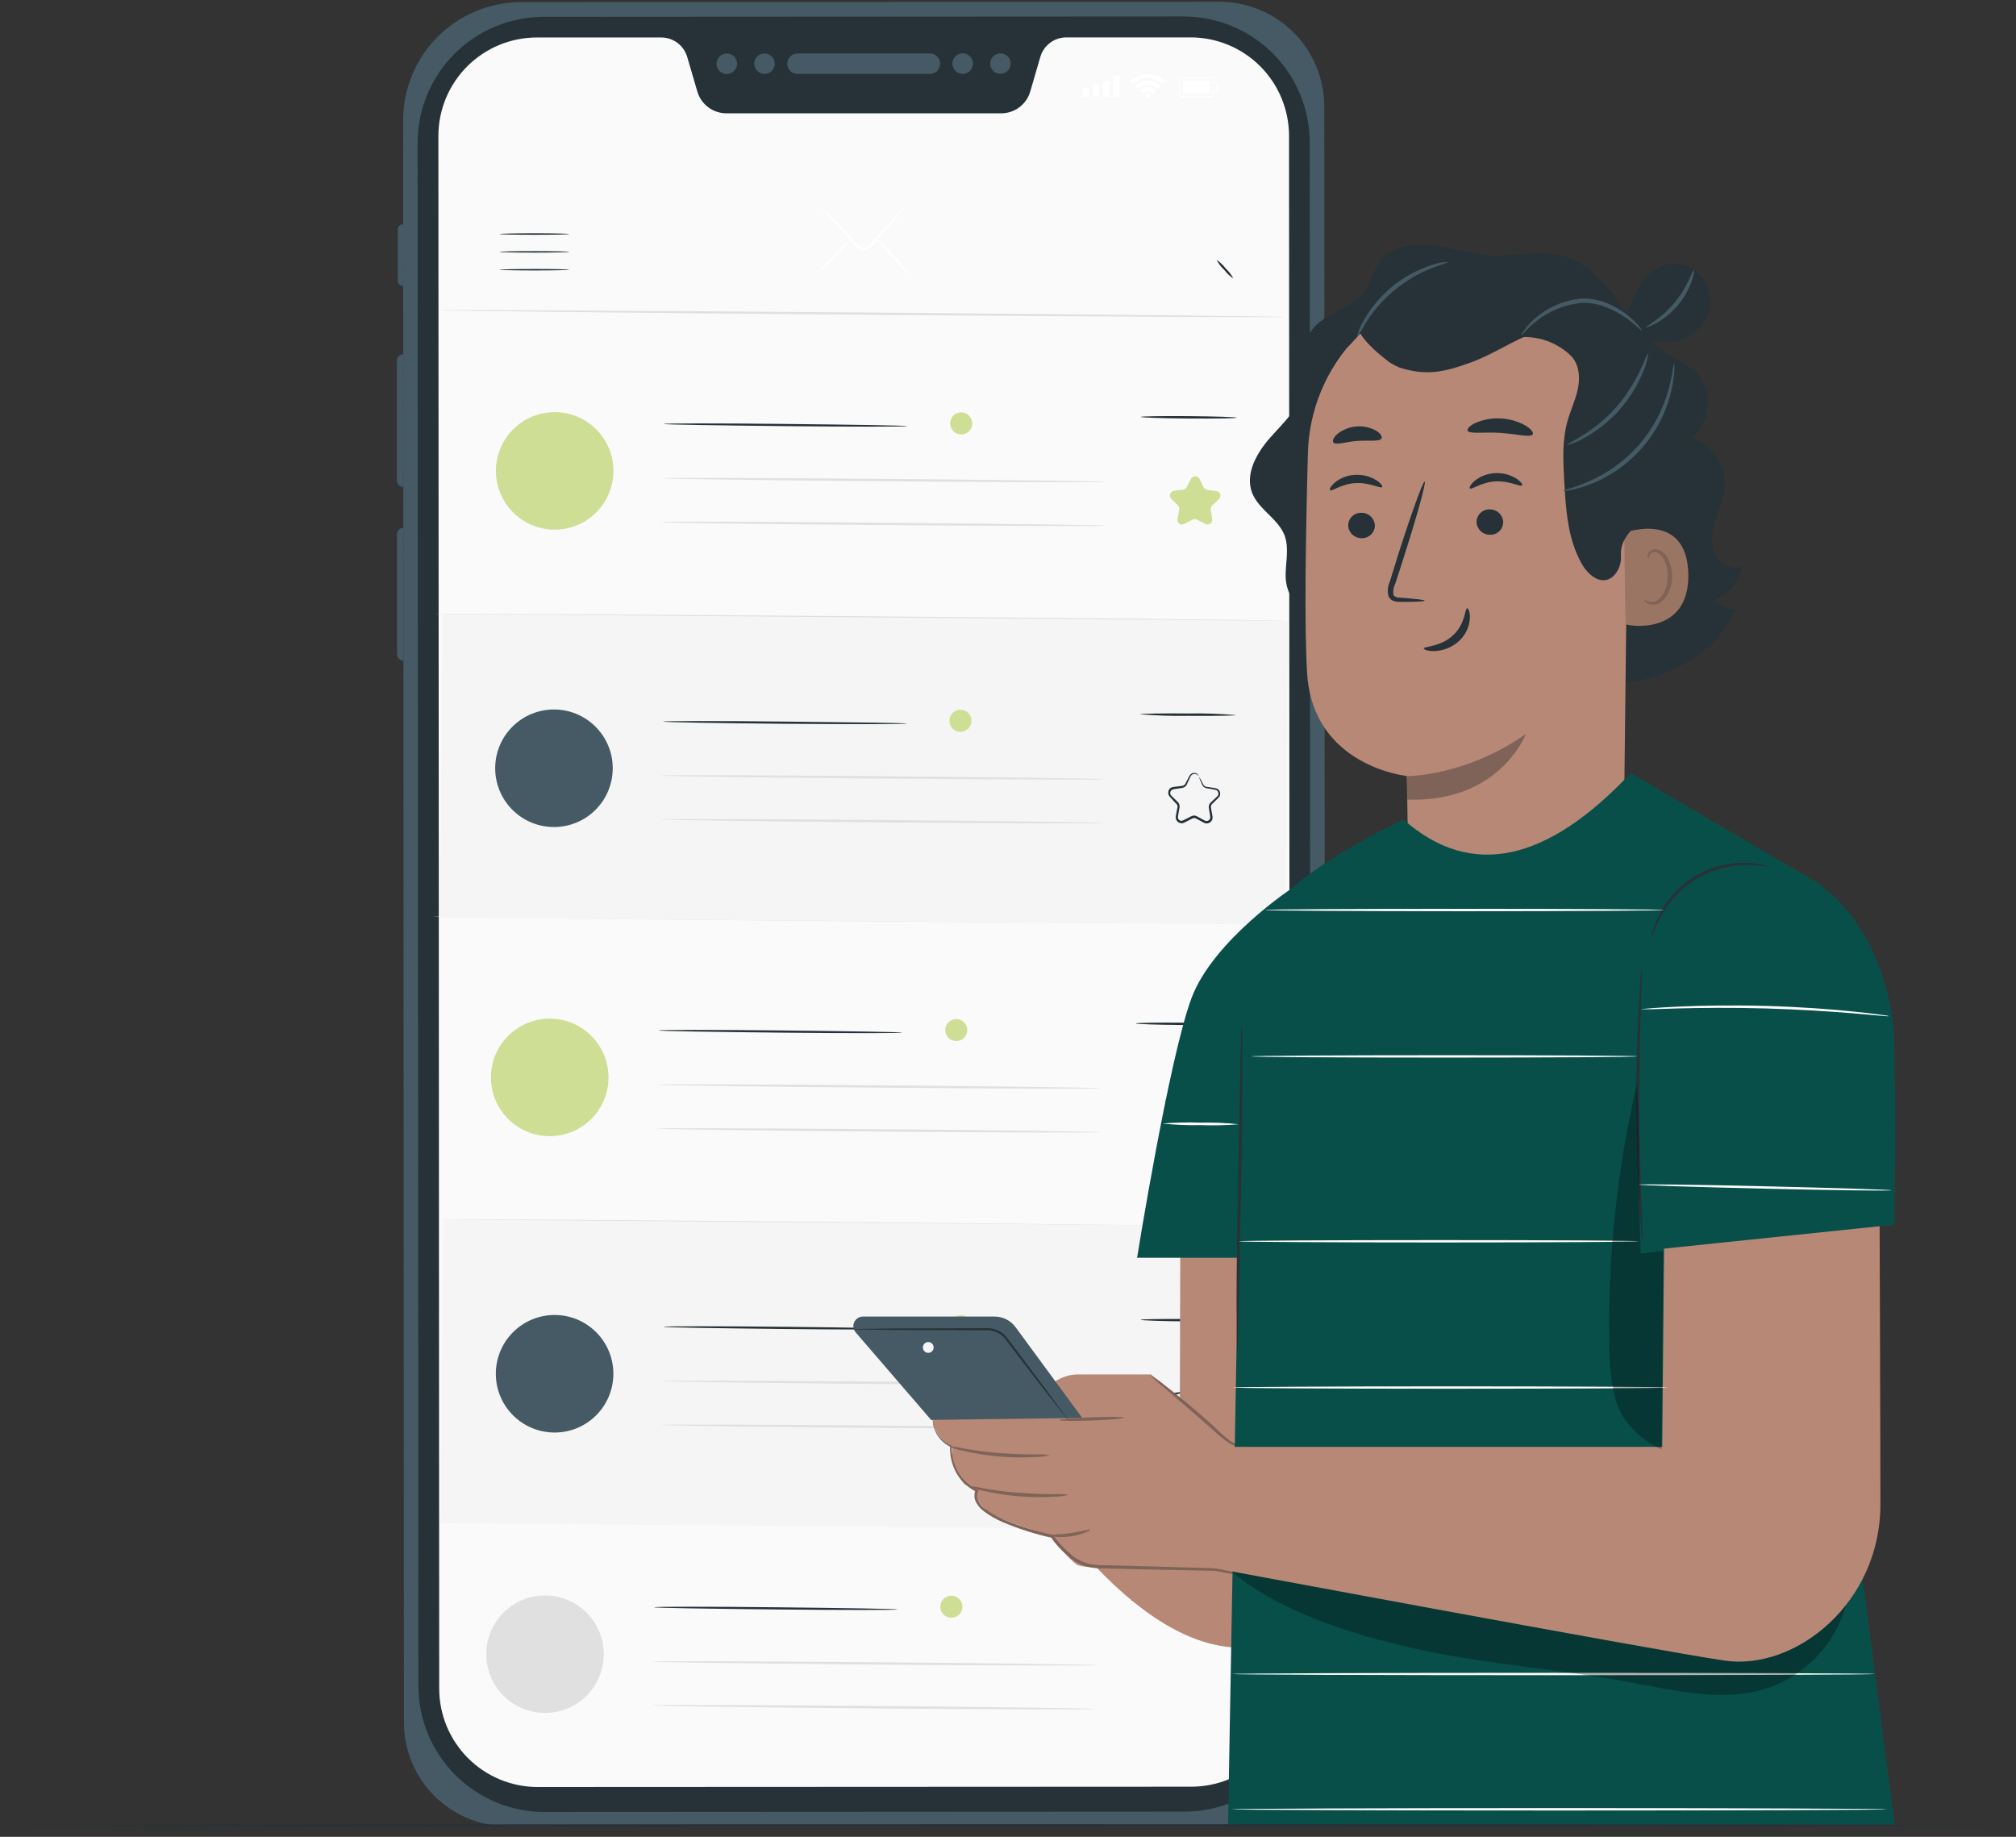 <svg width="180" height="164" viewBox="0 0 180 164" fill="none" xmlns="http://www.w3.org/2000/svg">
<rect x="0" y="0" width="180" height="164" fill="#333333" stroke="none"/>
<path d="M108.839 163.025L45.333 163.057C42.877 163.058 40.522 162.084 38.784 160.349C37.047 158.614 36.07 156.26 36.067 153.804L35.994 10.748C35.993 9.362 36.265 7.989 36.795 6.708C37.324 5.427 38.101 4.263 39.08 3.282C40.06 2.302 41.223 1.524 42.503 0.993C43.783 0.462 45.156 0.188 46.542 0.188L108.876 0.155C111.359 0.155 113.741 1.141 115.497 2.897C117.253 4.653 118.239 7.035 118.239 9.518L118.316 153.556C118.314 156.068 117.315 158.476 115.538 160.252C113.761 162.027 111.351 163.025 108.839 163.025Z" fill="#455A64"/>
<path d="M37.358 150.499L37.285 12.743C37.291 9.76 38.479 6.902 40.589 4.795C42.699 2.688 45.559 1.504 48.541 1.503L105.673 1.47C107.152 1.469 108.616 1.759 109.983 2.325C111.35 2.89 112.592 3.719 113.639 4.764C114.685 5.809 115.515 7.05 116.082 8.417C116.648 9.783 116.94 11.247 116.941 12.726L117.014 150.482C117.015 151.961 116.725 153.426 116.16 154.793C115.595 156.16 114.766 157.402 113.721 158.448C112.675 159.495 111.434 160.325 110.068 160.892C108.702 161.458 107.237 161.75 105.758 161.751L48.627 161.783C47.145 161.784 45.679 161.492 44.31 160.925C42.942 160.358 41.699 159.526 40.652 158.478C39.605 157.43 38.776 156.186 38.21 154.816C37.645 153.447 37.356 151.98 37.358 150.499Z" fill="#263238"/>
<path d="M71.204 6.603C70.961 6.603 70.728 6.507 70.556 6.335C70.385 6.163 70.288 5.93 70.288 5.688C70.288 5.445 70.385 5.212 70.556 5.04C70.728 4.868 70.961 4.772 71.204 4.772H82.965C83.09 4.763 83.216 4.781 83.334 4.823C83.452 4.865 83.56 4.931 83.652 5.017C83.743 5.102 83.816 5.206 83.866 5.321C83.916 5.436 83.942 5.56 83.942 5.685C83.942 5.811 83.916 5.935 83.866 6.05C83.816 6.165 83.743 6.269 83.652 6.354C83.56 6.44 83.452 6.506 83.334 6.548C83.216 6.59 83.09 6.608 82.965 6.599L71.204 6.603Z" fill="#455A64"/>
<path d="M64.897 6.608C64.715 6.608 64.538 6.555 64.387 6.455C64.235 6.355 64.117 6.212 64.047 6.045C63.977 5.878 63.959 5.693 63.994 5.515C64.029 5.337 64.115 5.174 64.243 5.045C64.371 4.917 64.534 4.829 64.712 4.794C64.89 4.758 65.075 4.776 65.242 4.845C65.41 4.914 65.553 5.032 65.654 5.182C65.755 5.333 65.808 5.51 65.808 5.692C65.808 5.934 65.713 6.166 65.542 6.338C65.371 6.509 65.139 6.606 64.897 6.608Z" fill="#455A64"/>
<path d="M68.264 6.604C68.082 6.604 67.905 6.551 67.754 6.451C67.603 6.351 67.485 6.208 67.415 6.041C67.345 5.874 67.326 5.689 67.361 5.511C67.396 5.334 67.483 5.17 67.611 5.041C67.739 4.913 67.902 4.825 68.079 4.79C68.257 4.754 68.442 4.772 68.609 4.841C68.777 4.91 68.92 5.028 69.021 5.178C69.122 5.329 69.176 5.506 69.176 5.688C69.176 5.93 69.08 6.162 68.909 6.334C68.738 6.506 68.506 6.603 68.264 6.604Z" fill="#455A64"/>
<path d="M89.323 6.591C89.142 6.591 88.965 6.537 88.814 6.437C88.663 6.336 88.546 6.192 88.477 6.025C88.407 5.857 88.389 5.673 88.425 5.495C88.461 5.317 88.548 5.154 88.677 5.026C88.805 4.898 88.969 4.811 89.147 4.776C89.325 4.742 89.509 4.76 89.677 4.83C89.844 4.9 89.987 5.018 90.087 5.169C90.187 5.32 90.24 5.498 90.239 5.679C90.239 5.799 90.215 5.918 90.169 6.029C90.123 6.14 90.056 6.241 89.971 6.326C89.885 6.41 89.784 6.477 89.673 6.523C89.562 6.569 89.443 6.592 89.323 6.591Z" fill="#455A64"/>
<path d="M85.957 6.595C85.776 6.595 85.599 6.542 85.448 6.441C85.297 6.34 85.18 6.197 85.111 6.03C85.041 5.863 85.023 5.678 85.059 5.501C85.094 5.323 85.181 5.16 85.309 5.032C85.437 4.904 85.601 4.816 85.778 4.781C85.956 4.746 86.14 4.764 86.308 4.833C86.475 4.902 86.618 5.02 86.719 5.171C86.819 5.321 86.873 5.498 86.873 5.679C86.874 5.8 86.85 5.919 86.804 6.031C86.758 6.142 86.691 6.243 86.606 6.328C86.521 6.413 86.419 6.481 86.308 6.527C86.197 6.573 86.077 6.596 85.957 6.595Z" fill="#455A64"/>
<path d="M106.282 3.339H95.21C94.687 3.338 94.179 3.507 93.761 3.82C93.343 4.132 93.037 4.572 92.889 5.073L91.985 8.175C91.822 8.736 91.481 9.229 91.013 9.579C90.545 9.929 89.976 10.118 89.392 10.117H64.861C64.277 10.117 63.708 9.929 63.24 9.579C62.772 9.23 62.429 8.739 62.264 8.179L61.356 5.077C61.208 4.576 60.903 4.137 60.484 3.825C60.066 3.513 59.557 3.345 59.035 3.347H47.954C45.622 3.342 43.383 4.265 41.73 5.91C40.078 7.556 39.146 9.791 39.141 12.124L39.214 150.788C39.218 151.942 39.449 153.085 39.894 154.15C40.34 155.216 40.99 156.183 41.809 156.997C42.629 157.811 43.6 158.455 44.668 158.894C45.737 159.332 46.881 159.556 48.036 159.552L106.352 159.524C108.684 159.528 110.923 158.606 112.576 156.96C114.228 155.314 115.16 153.079 115.165 150.747L115.092 12.087C115.08 9.76 114.146 7.532 112.495 5.893C110.844 4.253 108.61 3.334 106.282 3.339Z" fill="#FAFAFA"/>
<path d="M118.247 35.548C118.39 35.549 118.527 35.606 118.629 35.708C118.73 35.809 118.787 35.946 118.788 36.089V53.729C118.789 53.871 118.732 54.009 118.631 54.11C118.531 54.211 118.394 54.269 118.251 54.27L118.247 35.548Z" fill="#455A64"/>
<path d="M36.007 47.129C35.859 47.129 35.717 47.188 35.613 47.293C35.508 47.397 35.449 47.539 35.449 47.687V58.422C35.45 58.57 35.51 58.712 35.615 58.817C35.72 58.921 35.863 58.98 36.011 58.98L36.007 47.129Z" fill="#455A64"/>
<path d="M35.998 31.627C35.925 31.627 35.852 31.642 35.784 31.67C35.716 31.699 35.654 31.74 35.602 31.792C35.55 31.844 35.51 31.906 35.482 31.974C35.454 32.043 35.44 32.116 35.44 32.189V42.92C35.441 43.069 35.501 43.211 35.606 43.316C35.711 43.421 35.854 43.481 36.002 43.482L35.998 31.627Z" fill="#455A64"/>
<path d="M35.994 20.021C35.866 20.021 35.742 20.072 35.652 20.163C35.561 20.254 35.51 20.377 35.51 20.505V25.053C35.51 25.116 35.522 25.179 35.547 25.237C35.571 25.296 35.607 25.349 35.652 25.394C35.697 25.438 35.75 25.474 35.809 25.498C35.868 25.521 35.931 25.534 35.994 25.533V20.021Z" fill="#455A64"/>
<path d="M97.213 7.853H96.647V8.647H97.213V7.853Z" fill="white"/>
<path d="M98.133 7.499H97.567V8.643H98.133V7.499Z" fill="white"/>
<path d="M99.052 7.234H98.486V8.643H99.052V7.234Z" fill="white"/>
<path d="M99.972 6.722H99.406V8.643H99.972V6.722Z" fill="white"/>
<path d="M108.319 8.679H105.469C105.443 8.68 105.416 8.675 105.392 8.665C105.367 8.656 105.344 8.641 105.325 8.622C105.307 8.604 105.291 8.582 105.281 8.557C105.271 8.533 105.266 8.506 105.266 8.48V7.067C105.266 7.014 105.286 6.963 105.324 6.925C105.361 6.887 105.412 6.865 105.465 6.864H108.315C108.328 6.865 108.341 6.871 108.351 6.88C108.361 6.89 108.367 6.903 108.368 6.917V7.381H108.673C108.68 7.381 108.686 7.382 108.693 7.385C108.699 7.388 108.704 7.392 108.709 7.396C108.714 7.401 108.717 7.407 108.719 7.414C108.722 7.42 108.722 7.427 108.722 7.434V8.109C108.722 8.124 108.716 8.137 108.706 8.147C108.696 8.157 108.683 8.162 108.669 8.162H108.364V8.626C108.364 8.633 108.363 8.639 108.361 8.646C108.36 8.652 108.356 8.657 108.352 8.662C108.348 8.667 108.343 8.671 108.337 8.674C108.331 8.677 108.325 8.679 108.319 8.679ZM108.266 6.966H105.469C105.443 6.966 105.418 6.976 105.4 6.994C105.382 7.012 105.371 7.037 105.371 7.063V8.476C105.371 8.502 105.382 8.527 105.4 8.545C105.418 8.563 105.443 8.574 105.469 8.574H108.254V8.109C108.254 8.097 108.259 8.084 108.268 8.075C108.277 8.066 108.29 8.061 108.303 8.061H108.608V7.483H108.319C108.306 7.483 108.293 7.477 108.284 7.468C108.275 7.459 108.27 7.447 108.27 7.434L108.266 6.966Z" fill="white"/>
<path d="M105.607 8.346V7.202L108.03 7.198V7.715V7.829V8.346H105.607Z" fill="white"/>
<path d="M102.675 8.574C102.675 8.533 102.663 8.493 102.64 8.458C102.617 8.424 102.585 8.398 102.547 8.382C102.509 8.366 102.467 8.362 102.427 8.37C102.387 8.378 102.35 8.398 102.321 8.427C102.292 8.456 102.272 8.493 102.264 8.533C102.256 8.574 102.26 8.615 102.276 8.653C102.291 8.691 102.318 8.724 102.352 8.746C102.386 8.769 102.426 8.781 102.467 8.781C102.522 8.781 102.575 8.76 102.614 8.721C102.653 8.682 102.675 8.629 102.675 8.574Z" fill="white"/>
<path d="M101.76 8.077L102.024 8.338C102.143 8.221 102.302 8.155 102.468 8.155C102.634 8.155 102.794 8.221 102.912 8.338L103.176 8.073C102.988 7.886 102.734 7.781 102.468 7.78C102.336 7.78 102.206 7.806 102.084 7.857C101.963 7.908 101.852 7.983 101.76 8.077Z" fill="white"/>
<path d="M102.468 7.202C102.047 7.202 101.643 7.369 101.345 7.666L101.609 7.931C101.838 7.704 102.147 7.577 102.468 7.577C102.79 7.577 103.099 7.704 103.327 7.931L103.592 7.666C103.445 7.518 103.269 7.401 103.077 7.322C102.884 7.242 102.677 7.201 102.468 7.202Z" fill="white"/>
<path d="M100.913 7.23L101.178 7.495C101.346 7.324 101.547 7.188 101.769 7.096C101.99 7.004 102.228 6.957 102.468 6.958C102.952 6.958 103.416 7.15 103.759 7.491L104.023 7.226C103.819 7.022 103.577 6.86 103.31 6.749C103.043 6.639 102.757 6.582 102.468 6.582C102.179 6.582 101.893 6.639 101.626 6.749C101.36 6.86 101.117 7.022 100.913 7.226V7.23Z" fill="white"/>
<path d="M54.772 42.09C54.763 43.127 54.447 44.139 53.863 44.997C53.279 45.855 52.453 46.521 51.491 46.91C50.529 47.299 49.473 47.394 48.457 47.182C47.441 46.971 46.51 46.464 45.783 45.724C45.055 44.983 44.563 44.044 44.37 43.025C44.176 42.005 44.289 40.951 44.694 39.995C45.099 39.04 45.779 38.226 46.647 37.657C47.514 37.088 48.532 36.789 49.569 36.798C50.258 36.803 50.94 36.945 51.574 37.214C52.209 37.483 52.784 37.875 53.267 38.366C53.75 38.858 54.132 39.439 54.39 40.078C54.648 40.717 54.778 41.401 54.772 42.09Z" fill="#CEDE95"/>
<path d="M81.002 38.047C81.002 38.104 76.117 38.112 70.132 38.047C64.148 37.982 59.259 37.913 59.259 37.852C59.259 37.791 64.144 37.787 70.132 37.852C76.121 37.917 81.006 37.99 81.002 38.047Z" fill="#263238"/>
<path d="M98.747 43.026C98.747 43.083 89.873 43.059 78.926 42.969C67.979 42.88 59.105 42.757 59.105 42.7C59.105 42.643 67.979 42.668 78.93 42.757C89.881 42.847 98.747 42.965 98.747 43.026Z" fill="#E0E0E0"/>
<path d="M98.715 46.938C98.715 46.995 89.84 46.971 78.893 46.881C67.946 46.792 59.06 46.69 59.06 46.613C59.06 46.535 67.93 46.58 78.881 46.67C89.832 46.759 98.715 46.877 98.715 46.938Z" fill="#E0E0E0"/>
<path d="M110.415 37.294C110.415 37.355 108.494 37.384 106.128 37.367C103.763 37.351 101.846 37.282 101.846 37.225C101.846 37.168 103.763 37.135 106.132 37.156C108.502 37.176 110.415 37.237 110.415 37.294Z" fill="#263238"/>
<path d="M107.096 42.753L107.451 43.486C107.48 43.549 107.524 43.603 107.58 43.645C107.635 43.687 107.7 43.715 107.768 43.726L108.582 43.848C108.666 43.852 108.746 43.881 108.812 43.931C108.879 43.982 108.928 44.052 108.953 44.131C108.978 44.211 108.979 44.296 108.954 44.376C108.929 44.456 108.88 44.526 108.814 44.577L108.224 45.143C108.174 45.191 108.137 45.251 108.115 45.317C108.093 45.383 108.087 45.453 108.098 45.521L108.232 46.336C108.244 46.414 108.234 46.495 108.203 46.569C108.172 46.642 108.122 46.706 108.057 46.752C107.992 46.799 107.915 46.826 107.835 46.832C107.756 46.837 107.676 46.82 107.605 46.783L106.889 46.397C106.826 46.363 106.756 46.346 106.685 46.346C106.614 46.346 106.544 46.363 106.482 46.397L105.757 46.771C105.687 46.817 105.605 46.841 105.522 46.839C105.438 46.836 105.357 46.808 105.29 46.759C105.223 46.709 105.173 46.639 105.146 46.56C105.12 46.481 105.118 46.395 105.142 46.315L105.285 45.501C105.299 45.433 105.296 45.363 105.275 45.296C105.254 45.23 105.217 45.17 105.167 45.122L104.589 44.548C104.532 44.492 104.491 44.421 104.473 44.343C104.454 44.265 104.458 44.184 104.483 44.108C104.509 44.032 104.555 43.964 104.617 43.913C104.679 43.863 104.754 43.83 104.833 43.82L105.647 43.71C105.716 43.702 105.782 43.676 105.838 43.636C105.894 43.595 105.939 43.541 105.969 43.478L106.335 42.753C106.372 42.684 106.427 42.627 106.494 42.586C106.561 42.546 106.638 42.525 106.716 42.525C106.794 42.525 106.871 42.546 106.938 42.586C107.005 42.627 107.06 42.684 107.096 42.753Z" fill="#CEDE95"/>
<path d="M86.807 37.811C86.806 38.006 86.746 38.196 86.637 38.357C86.527 38.518 86.372 38.643 86.192 38.716C86.011 38.789 85.813 38.807 85.622 38.768C85.431 38.728 85.256 38.633 85.12 38.494C84.983 38.355 84.891 38.179 84.854 37.987C84.818 37.796 84.839 37.598 84.915 37.419C84.991 37.239 85.119 37.086 85.281 36.979C85.444 36.873 85.635 36.816 85.83 36.818C85.96 36.819 86.088 36.846 86.207 36.896C86.326 36.947 86.434 37.02 86.524 37.112C86.615 37.204 86.687 37.314 86.735 37.434C86.784 37.553 86.808 37.682 86.807 37.811Z" fill="#CEDE95"/>
<path d="M114.79 28.306C114.79 28.363 97.835 28.273 76.931 28.102C56.027 27.931 39.071 27.744 39.071 27.695C39.071 27.646 56.023 27.727 76.931 27.898C97.839 28.07 114.795 28.249 114.79 28.306Z" fill="#E0E0E0"/>
<path d="M114.571 55.426C114.571 55.487 97.611 55.394 76.711 55.223C55.811 55.052 38.852 54.864 38.852 54.816C38.852 54.767 55.807 54.848 76.711 55.019C97.615 55.19 114.571 55.369 114.571 55.426Z" fill="#E0E0E0"/>
<path d="M52.793 99.907C54.842 97.858 54.842 94.535 52.793 92.486C50.743 90.437 47.421 90.437 45.372 92.486C43.322 94.535 43.322 97.858 45.372 99.907C47.421 101.956 50.743 101.956 52.793 99.907Z" fill="#CEDE95"/>
<path d="M80.558 92.199C80.558 92.256 75.694 92.264 69.689 92.199C63.684 92.134 58.815 92.064 58.815 92.003C58.815 91.942 63.7 91.938 69.689 92.003C75.677 92.069 80.562 92.142 80.558 92.199Z" fill="#263238"/>
<path d="M98.305 97.169C98.305 97.226 89.43 97.202 78.483 97.112C67.537 97.023 58.662 96.901 58.662 96.844C58.662 96.787 67.537 96.811 78.487 96.901C89.438 96.99 98.305 97.116 98.305 97.169Z" fill="#E0E0E0"/>
<path d="M98.271 101.089C98.271 101.146 89.397 101.122 78.45 101.032C67.503 100.943 58.629 100.821 58.633 100.764C58.637 100.707 67.503 100.731 78.454 100.821C89.405 100.91 98.271 101.028 98.271 101.089Z" fill="#E0E0E0"/>
<path d="M109.971 91.446C109.971 91.507 108.053 91.536 105.684 91.519C103.315 91.503 101.401 91.434 101.401 91.377C101.401 91.32 103.319 91.287 105.688 91.308C108.057 91.328 109.971 91.389 109.971 91.446Z" fill="#263238"/>
<path d="M106.65 96.905L107.004 97.638C107.034 97.7 107.078 97.755 107.133 97.797C107.189 97.839 107.253 97.866 107.322 97.878L108.136 98C108.219 98.003 108.3 98.032 108.366 98.083C108.432 98.134 108.482 98.204 108.507 98.283C108.532 98.363 108.532 98.448 108.508 98.528C108.483 98.607 108.434 98.677 108.368 98.728L107.778 99.294C107.728 99.343 107.691 99.403 107.669 99.468C107.647 99.534 107.641 99.604 107.652 99.673L107.786 100.487C107.798 100.566 107.788 100.647 107.757 100.72C107.726 100.794 107.675 100.858 107.61 100.904C107.545 100.95 107.469 100.978 107.389 100.983C107.309 100.989 107.23 100.972 107.159 100.935L106.443 100.528C106.38 100.494 106.31 100.477 106.239 100.477C106.168 100.477 106.098 100.494 106.035 100.528L105.311 100.902C105.241 100.949 105.159 100.972 105.075 100.97C104.992 100.968 104.911 100.94 104.844 100.89C104.777 100.84 104.726 100.771 104.7 100.691C104.674 100.612 104.672 100.527 104.696 100.446L104.843 99.632C104.856 99.564 104.852 99.493 104.831 99.427C104.81 99.361 104.772 99.301 104.721 99.254L104.142 98.68C104.085 98.624 104.045 98.552 104.026 98.475C104.008 98.397 104.011 98.315 104.037 98.239C104.062 98.163 104.109 98.096 104.17 98.045C104.232 97.994 104.307 97.961 104.387 97.951L105.201 97.841C105.27 97.833 105.336 97.808 105.392 97.767C105.448 97.726 105.493 97.672 105.523 97.609L105.889 96.884C105.928 96.816 105.984 96.76 106.052 96.722C106.12 96.683 106.197 96.664 106.276 96.666C106.354 96.668 106.43 96.692 106.496 96.734C106.562 96.776 106.615 96.835 106.65 96.905Z" fill="#CEDE95"/>
<path d="M86.347 92.159C86.453 91.625 86.107 91.107 85.573 91.001C85.039 90.895 84.521 91.241 84.415 91.775C84.309 92.309 84.655 92.827 85.189 92.933C85.723 93.039 86.241 92.693 86.347 92.159Z" fill="#CEDE95"/>
<path d="M114.347 82.457C114.347 82.514 97.392 82.424 76.487 82.253C55.583 82.082 38.628 81.895 38.628 81.846C38.628 81.797 55.579 81.879 76.487 82.05C97.396 82.221 114.351 82.4 114.347 82.457Z" fill="#E0E0E0"/>
<path d="M114.128 109.578C114.128 109.639 97.437 109.529 76.842 109.334C56.247 109.138 39.557 108.927 39.557 108.878C39.557 108.829 56.247 108.927 76.846 109.122C97.445 109.317 114.128 109.521 114.128 109.578Z" fill="#E0E0E0"/>
<path d="M53.911 147.738C53.902 148.776 53.586 149.788 53.002 150.646C52.418 151.503 51.593 152.169 50.631 152.558C49.669 152.947 48.613 153.042 47.597 152.831C46.581 152.621 45.651 152.113 44.923 151.374C44.195 150.634 43.703 149.695 43.509 148.676C43.315 147.656 43.427 146.602 43.831 145.647C44.236 144.691 44.915 143.877 45.782 143.308C46.65 142.738 47.666 142.438 48.704 142.446C50.096 142.458 51.426 143.022 52.403 144.014C53.379 145.007 53.922 146.346 53.911 147.738Z" fill="#E0E0E0"/>
<path d="M80.139 143.7C80.139 143.757 75.254 143.765 69.266 143.7C63.278 143.635 58.397 143.566 58.397 143.505C58.397 143.444 63.282 143.439 69.27 143.505C75.258 143.57 80.139 143.643 80.139 143.7Z" fill="#263238"/>
<path d="M97.881 148.679C97.881 148.736 89.006 148.711 78.064 148.622C67.121 148.532 58.242 148.41 58.242 148.353C58.242 148.296 67.117 148.321 78.064 148.41C89.01 148.5 97.881 148.618 97.881 148.679Z" fill="#E0E0E0"/>
<path d="M97.848 152.587C97.848 152.648 88.973 152.624 78.03 152.534C67.088 152.444 58.209 152.322 58.209 152.265C58.209 152.208 67.084 152.229 78.03 152.318C88.977 152.408 97.852 152.534 97.848 152.587Z" fill="#E0E0E0"/>
<path d="M109.54 142.947C109.54 143.004 107.623 143.036 105.257 143.016C102.892 142.996 100.971 142.935 100.971 142.878C100.971 142.821 102.892 142.788 105.257 142.804C107.623 142.821 109.54 142.89 109.54 142.947Z" fill="#263238"/>
<path d="M85.927 143.464C85.926 143.659 85.866 143.849 85.757 144.01C85.647 144.171 85.492 144.296 85.312 144.369C85.131 144.442 84.933 144.46 84.742 144.42C84.551 144.381 84.376 144.286 84.24 144.147C84.103 144.008 84.011 143.831 83.974 143.64C83.938 143.449 83.959 143.251 84.035 143.071C84.111 142.892 84.239 142.739 84.402 142.632C84.564 142.525 84.755 142.469 84.95 142.471C85.08 142.472 85.208 142.498 85.327 142.549C85.446 142.599 85.554 142.673 85.644 142.765C85.735 142.857 85.807 142.966 85.856 143.086C85.904 143.206 85.928 143.335 85.927 143.464Z" fill="#CEDE95"/>
<path d="M114.992 55.432L39.499 54.813L39.277 81.933L114.769 82.552L114.992 55.432Z" fill="#F5F5F5"/>
<path d="M53.172 72.304C55.221 70.254 55.221 66.932 53.172 64.883C51.122 62.834 47.8 62.834 45.751 64.883C43.701 66.932 43.701 70.254 45.751 72.304C47.8 74.353 51.122 74.353 53.172 72.304Z" fill="#455A64"/>
<path d="M80.937 64.602C80.937 64.663 76.052 64.671 70.068 64.622C64.084 64.573 59.194 64.484 59.194 64.427C59.194 64.37 64.079 64.358 70.068 64.427C76.056 64.496 80.937 64.537 80.937 64.602Z" fill="#263238"/>
<path d="M98.682 69.573C98.682 69.634 89.807 69.605 78.86 69.516C67.914 69.426 59.039 69.308 59.039 69.247C59.039 69.186 67.914 69.214 78.86 69.304C89.807 69.393 98.682 69.516 98.682 69.573Z" fill="#E0E0E0"/>
<path d="M98.65 73.485C98.65 73.542 89.776 73.517 78.829 73.428C67.882 73.338 59.008 73.22 59.008 73.159C59.008 73.098 67.882 73.126 78.833 73.216C89.784 73.305 98.65 73.428 98.65 73.485Z" fill="#E0E0E0"/>
<path d="M110.353 63.845C110.353 63.902 108.432 63.934 106.067 63.914C104.638 63.938 103.208 63.891 101.784 63.772C101.784 63.715 103.702 63.682 106.071 63.702C107.5 63.678 108.929 63.725 110.353 63.845Z" fill="#263238"/>
<path d="M107.027 69.304C107.027 69.304 106.994 69.259 106.921 69.194C106.869 69.151 106.807 69.121 106.741 69.108C106.675 69.094 106.607 69.097 106.542 69.117C106.451 69.142 106.373 69.202 106.326 69.284C106.273 69.373 106.221 69.495 106.164 69.613L105.976 70.02C105.943 70.106 105.888 70.181 105.817 70.238C105.745 70.296 105.66 70.333 105.569 70.346L105.044 70.427L104.767 70.468C104.689 70.481 104.619 70.522 104.568 70.582C104.514 70.644 104.485 70.722 104.485 70.804C104.485 70.886 104.514 70.964 104.568 71.026L105.032 71.482L105.154 71.6C105.203 71.646 105.243 71.701 105.272 71.763C105.329 71.891 105.339 72.035 105.301 72.17C105.26 72.4 105.219 72.637 105.178 72.878C105.165 72.925 105.163 72.975 105.172 73.022C105.181 73.07 105.201 73.116 105.23 73.155C105.259 73.194 105.296 73.226 105.34 73.249C105.383 73.272 105.431 73.284 105.48 73.285C105.573 73.285 105.659 73.236 105.781 73.175L106.127 73C106.245 72.929 106.37 72.872 106.501 72.829C106.576 72.815 106.652 72.815 106.726 72.83C106.8 72.846 106.871 72.876 106.933 72.919L107.584 73.269C107.625 73.289 107.67 73.3 107.715 73.302C107.761 73.304 107.806 73.297 107.849 73.28C107.891 73.264 107.93 73.239 107.962 73.207C107.994 73.175 108.019 73.136 108.036 73.094C108.065 73 108.065 72.899 108.036 72.805C108.036 72.691 108.004 72.581 107.983 72.471L107.934 72.141C107.91 72.012 107.934 71.879 108.004 71.767C108.073 71.678 108.15 71.596 108.236 71.522L108.46 71.315L108.671 71.115C108.729 71.064 108.769 70.996 108.785 70.92C108.798 70.848 108.789 70.774 108.758 70.708C108.728 70.641 108.677 70.586 108.614 70.55C108.469 70.502 108.319 70.47 108.166 70.452L107.759 70.379C107.69 70.373 107.623 70.352 107.562 70.318C107.501 70.285 107.447 70.239 107.405 70.183C107.351 70.089 107.303 69.991 107.263 69.89C107.173 69.716 107.101 69.533 107.047 69.345C107.159 69.505 107.257 69.676 107.34 69.853C107.383 69.946 107.432 70.036 107.487 70.122C107.523 70.164 107.568 70.198 107.619 70.222C107.669 70.246 107.724 70.259 107.78 70.26L108.187 70.317C108.356 70.33 108.523 70.364 108.683 70.419C108.754 70.458 108.814 70.512 108.859 70.578C108.904 70.644 108.932 70.72 108.943 70.8C108.953 70.879 108.945 70.96 108.918 71.035C108.891 71.11 108.847 71.178 108.789 71.234L108.578 71.437L108.362 71.653C108.288 71.715 108.221 71.784 108.162 71.86C108.12 71.934 108.106 72.021 108.122 72.105C108.142 72.215 108.158 72.325 108.179 72.434C108.199 72.544 108.215 72.654 108.236 72.768C108.277 72.901 108.277 73.043 108.236 73.175C108.21 73.245 108.17 73.308 108.117 73.362C108.065 73.415 108.003 73.456 107.934 73.483C107.865 73.511 107.791 73.523 107.716 73.52C107.642 73.516 107.569 73.498 107.503 73.464L106.847 73.114C106.806 73.083 106.759 73.06 106.708 73.049C106.658 73.037 106.605 73.035 106.554 73.045C106.444 73.087 106.336 73.138 106.233 73.196L105.891 73.371L105.716 73.46C105.643 73.493 105.563 73.509 105.484 73.505C105.407 73.501 105.332 73.481 105.263 73.445C105.195 73.41 105.135 73.36 105.087 73.3C105.04 73.239 105.006 73.169 104.988 73.094C104.97 73.019 104.968 72.942 104.983 72.866C105.028 72.626 105.073 72.39 105.113 72.162C105.147 72.071 105.147 71.971 105.113 71.881C105.062 71.793 104.994 71.716 104.914 71.653L104.429 71.115C104.348 71.02 104.303 70.899 104.303 70.773C104.303 70.648 104.348 70.527 104.429 70.431C104.509 70.344 104.617 70.286 104.735 70.269L105.016 70.232L105.545 70.167C105.614 70.159 105.68 70.133 105.735 70.09C105.79 70.048 105.833 69.992 105.858 69.927L106.058 69.544C106.123 69.426 106.176 69.32 106.241 69.21C106.307 69.113 106.407 69.045 106.522 69.019C106.598 69 106.678 69.003 106.753 69.026C106.828 69.049 106.896 69.091 106.949 69.149C107.018 69.243 107.031 69.3 107.027 69.304Z" fill="#263238"/>
<path d="M86.742 64.362C86.74 64.557 86.681 64.747 86.571 64.908C86.462 65.069 86.307 65.194 86.126 65.267C85.945 65.34 85.747 65.358 85.556 65.318C85.366 65.279 85.191 65.183 85.054 65.044C84.918 64.906 84.825 64.729 84.789 64.538C84.752 64.346 84.774 64.148 84.85 63.969C84.926 63.79 85.053 63.637 85.216 63.53C85.379 63.423 85.57 63.367 85.765 63.368C86.026 63.372 86.275 63.478 86.458 63.664C86.641 63.85 86.743 64.101 86.742 64.362Z" fill="#CEDE95"/>
<path d="M115.048 109.497L39.556 108.877L39.333 135.997L114.826 136.616L115.048 109.497Z" fill="#F5F5F5"/>
<path d="M53.228 126.366C55.277 124.317 55.277 120.995 53.228 118.945C51.179 116.896 47.856 116.896 45.807 118.945C43.758 120.995 43.758 124.317 45.807 126.366C47.856 128.415 51.179 128.415 53.228 126.366Z" fill="#455A64"/>
<path d="M80.994 118.659C80.994 118.716 76.109 118.725 70.124 118.659C64.14 118.594 59.251 118.525 59.251 118.464C59.251 118.403 64.136 118.399 70.124 118.464C76.113 118.529 80.994 118.603 80.994 118.659Z" fill="#263238"/>
<path d="M98.739 123.63C98.739 123.687 89.865 123.663 78.918 123.574C67.971 123.484 59.097 123.362 59.097 123.305C59.097 123.248 67.971 123.272 78.918 123.362C89.865 123.451 98.739 123.578 98.739 123.63Z" fill="#E0E0E0"/>
<path d="M98.706 127.551C98.706 127.608 89.832 127.584 78.885 127.494C67.938 127.404 59.06 127.294 59.06 127.225C59.06 127.156 67.934 127.193 78.885 127.282C89.836 127.372 98.706 127.49 98.706 127.551Z" fill="#E0E0E0"/>
<path d="M110.406 117.906C110.406 117.968 108.485 117.996 106.12 117.98C103.754 117.963 101.837 117.894 101.837 117.837C101.837 117.78 103.754 117.748 106.124 117.768C108.493 117.788 110.406 117.849 110.406 117.906Z" fill="#263238"/>
<path d="M107.096 123.366C107.096 123.366 107.064 123.321 106.991 123.26C106.939 123.216 106.878 123.186 106.812 123.172C106.745 123.157 106.677 123.16 106.612 123.179C106.522 123.205 106.445 123.265 106.396 123.346C106.343 123.439 106.29 123.561 106.233 123.679C106.176 123.797 106.111 123.932 106.046 124.066C106.014 124.153 105.959 124.229 105.888 124.287C105.816 124.345 105.73 124.383 105.639 124.396L105.114 124.473L104.837 124.518C104.777 124.527 104.72 124.552 104.673 124.591C104.626 124.63 104.591 124.68 104.571 124.738C104.551 124.795 104.547 124.857 104.559 124.917C104.572 124.976 104.6 125.031 104.642 125.076L105.106 125.528L105.228 125.646C105.278 125.693 105.318 125.75 105.346 125.813C105.405 125.94 105.415 126.085 105.374 126.22C105.334 126.453 105.293 126.689 105.252 126.928C105.242 126.974 105.242 127.021 105.252 127.067C105.263 127.113 105.283 127.156 105.312 127.192C105.34 127.229 105.377 127.26 105.419 127.281C105.461 127.302 105.507 127.314 105.554 127.315C105.662 127.309 105.766 127.272 105.855 127.209L106.201 127.03C106.32 126.96 106.445 126.903 106.575 126.859C106.726 126.832 106.881 126.866 107.007 126.952L107.658 127.303C107.699 127.323 107.744 127.334 107.789 127.336C107.835 127.338 107.88 127.33 107.922 127.314C107.965 127.298 108.003 127.272 108.036 127.24C108.068 127.208 108.093 127.17 108.11 127.128C108.138 127.033 108.138 126.933 108.11 126.838C108.11 126.724 108.077 126.611 108.057 126.501L108.008 126.175C107.983 126.046 108.008 125.912 108.078 125.8C108.147 125.711 108.224 125.63 108.31 125.556L108.533 125.349L108.745 125.145C108.804 125.094 108.844 125.026 108.859 124.95C108.872 124.878 108.862 124.805 108.832 124.739C108.801 124.674 108.751 124.619 108.688 124.583C108.543 124.534 108.393 124.501 108.24 124.485L107.833 124.412C107.764 124.405 107.696 124.384 107.635 124.35C107.574 124.315 107.521 124.269 107.479 124.213C107.425 124.12 107.377 124.023 107.337 123.924C107.246 123.749 107.173 123.564 107.121 123.374C107.232 123.537 107.33 123.708 107.414 123.887C107.457 123.978 107.506 124.067 107.561 124.152C107.597 124.194 107.642 124.229 107.692 124.254C107.743 124.278 107.798 124.292 107.854 124.294L108.261 124.351C108.418 124.365 108.574 124.396 108.725 124.445C108.818 124.495 108.894 124.572 108.94 124.667C108.987 124.762 109.003 124.87 108.985 124.974C108.967 125.086 108.913 125.189 108.831 125.267L108.619 125.471L108.403 125.682C108.33 125.746 108.263 125.817 108.204 125.894C108.161 125.968 108.147 126.055 108.163 126.138C108.183 126.248 108.2 126.354 108.22 126.464C108.24 126.574 108.257 126.688 108.277 126.802C108.316 126.935 108.316 127.076 108.277 127.209C108.25 127.278 108.208 127.341 108.156 127.393C108.103 127.445 108.04 127.486 107.971 127.513C107.902 127.54 107.828 127.552 107.754 127.548C107.679 127.545 107.607 127.527 107.54 127.494C107.324 127.38 107.105 127.266 106.885 127.144C106.799 127.084 106.695 127.059 106.592 127.075C106.481 127.118 106.373 127.17 106.27 127.229L105.928 127.404L105.753 127.494C105.679 127.524 105.6 127.538 105.521 127.535C105.444 127.531 105.37 127.51 105.302 127.475C105.234 127.44 105.174 127.391 105.127 127.331C105.079 127.271 105.045 127.201 105.027 127.127C105.008 127.052 105.006 126.975 105.02 126.9C105.065 126.659 105.11 126.423 105.151 126.191C105.184 126.101 105.184 126.001 105.151 125.91C105.097 125.824 105.029 125.747 104.951 125.682L104.487 125.214C104.405 125.119 104.36 124.998 104.36 124.872C104.36 124.747 104.405 124.625 104.487 124.53C104.568 124.443 104.675 124.384 104.792 124.363L105.073 124.327L105.602 124.262C105.671 124.256 105.738 124.23 105.793 124.188C105.848 124.147 105.891 124.09 105.916 124.025L106.115 123.643C106.18 123.521 106.233 123.415 106.299 123.309C106.363 123.21 106.464 123.14 106.579 123.114C106.653 123.1 106.728 123.104 106.799 123.127C106.871 123.15 106.935 123.19 106.987 123.244C107.096 123.309 107.096 123.366 107.096 123.366Z" fill="#263238"/>
<path d="M86.799 118.424C86.798 118.619 86.738 118.809 86.629 118.97C86.519 119.131 86.364 119.256 86.184 119.329C86.003 119.402 85.805 119.42 85.614 119.38C85.423 119.341 85.249 119.245 85.112 119.106C84.975 118.968 84.883 118.791 84.847 118.6C84.81 118.408 84.831 118.21 84.907 118.031C84.983 117.852 85.111 117.699 85.274 117.592C85.437 117.485 85.627 117.429 85.822 117.43C85.952 117.432 86.08 117.458 86.199 117.509C86.318 117.559 86.426 117.633 86.517 117.725C86.607 117.817 86.679 117.926 86.728 118.046C86.776 118.166 86.8 118.294 86.799 118.424Z" fill="#CEDE95"/>
<path d="M80.778 18.503C80.71 18.628 80.625 18.743 80.525 18.845C80.354 19.056 80.118 19.357 79.78 19.728L78.657 21.018L77.985 21.776C77.868 21.918 77.745 22.053 77.615 22.183C77.45 22.319 77.237 22.385 77.024 22.366C76.813 22.344 76.619 22.24 76.483 22.077L76.121 21.67L75.441 20.921L74.301 19.646C73.975 19.28 73.719 18.983 73.544 18.771C73.444 18.67 73.358 18.557 73.287 18.433C73.287 18.433 73.409 18.523 73.605 18.718C73.8 18.914 74.073 19.191 74.419 19.532L75.591 20.778L76.283 21.519L76.646 21.926C76.695 21.988 76.756 22.039 76.825 22.076C76.895 22.114 76.971 22.137 77.049 22.145C77.127 22.153 77.207 22.146 77.282 22.123C77.358 22.1 77.428 22.062 77.488 22.012C77.598 21.914 77.724 21.755 77.838 21.633L78.518 20.884L79.678 19.622C80.008 19.268 80.281 18.979 80.493 18.808C80.575 18.695 80.67 18.592 80.778 18.503Z" fill="white"/>
<path d="M75.878 21.487C75.483 22.015 75.046 22.509 74.571 22.965C74.143 23.471 73.65 23.919 73.106 24.296C73.501 23.768 73.939 23.274 74.416 22.818C74.843 22.313 75.335 21.865 75.878 21.487Z" fill="white"/>
<path d="M81.174 24.45C80.62 24.009 80.114 23.511 79.663 22.965C79.159 22.467 78.703 21.922 78.304 21.336C78.858 21.778 79.365 22.276 79.818 22.822C80.322 23.319 80.776 23.864 81.174 24.45Z" fill="white"/>
<path d="M50.824 20.896C50.824 20.933 49.432 20.961 47.714 20.961C45.996 20.961 44.603 20.933 44.603 20.896C44.603 20.86 45.996 20.831 47.714 20.831C49.432 20.831 50.824 20.86 50.824 20.896Z" fill="#263238"/>
<path d="M50.824 22.488C50.824 22.525 49.432 22.554 47.714 22.554C45.996 22.554 44.603 22.525 44.603 22.488C44.603 22.452 45.996 22.423 47.714 22.423C49.432 22.423 50.824 22.452 50.824 22.488Z" fill="#263238"/>
<path d="M50.824 24.08C50.824 24.117 49.432 24.149 47.714 24.149C45.996 24.149 44.603 24.117 44.603 24.084C44.603 24.052 45.996 24.015 47.714 24.015C49.432 24.015 50.824 24.047 50.824 24.08Z" fill="#263238"/>
<path d="M110.121 24.866C109.809 24.657 109.534 24.396 109.307 24.096C109.029 23.837 108.796 23.533 108.619 23.197C108.932 23.406 109.207 23.666 109.433 23.966C109.712 24.224 109.945 24.529 110.121 24.866Z" fill="#263238"/>
<path d="M105.392 106.94L105.335 128.817L95.666 126.83L87.524 125.129C87.524 125.129 98.671 147.112 110.794 147.112C122.917 147.112 124.484 128.821 124.484 128.821L125.205 106.94H105.392Z" fill="#B78876"/>
<path d="M155.615 50.504C154.727 51.009 153.506 50.354 153.099 49.409C152.692 48.465 152.879 47.374 153.188 46.381C153.498 45.387 153.929 44.435 154.002 43.405C154.039 42.465 153.772 41.538 153.241 40.761C152.71 39.984 151.944 39.398 151.055 39.09C152.806 37.701 152.948 34.725 151.34 33.175C150.587 32.45 149.585 32.055 148.71 31.485C148.212 31.156 147.749 30.778 147.326 30.357C148.107 30.55 148.92 30.575 149.712 30.431C150.346 30.291 150.935 29.995 151.425 29.568C151.914 29.141 152.288 28.598 152.512 27.988C152.719 27.371 152.749 26.708 152.6 26.074C152.45 25.441 152.127 24.861 151.666 24.402C151.19 23.956 150.59 23.667 149.946 23.571C149.302 23.475 148.644 23.577 148.059 23.864C146.927 24.463 146.308 25.692 145.759 26.848L145.246 27.919C143.654 25.81 142.156 23.632 139.701 22.891C137.474 22.22 135.081 22.969 132.76 22.802C131.071 22.676 129.451 22.069 127.765 21.882C126.08 21.695 124.163 22.057 123.169 23.429C122.583 24.243 122.4 25.277 121.81 26.079C120.588 27.732 117.958 27.956 116.957 29.743C116.143 31.2 116.77 33.04 116.42 34.673C116.041 36.447 114.576 37.746 113.379 39.11C112.182 40.474 111.136 42.346 111.807 44.032C112.402 45.517 114.132 46.315 114.694 47.809C115.101 48.901 114.808 50.109 114.787 51.274C114.767 52.438 115.231 53.822 116.367 54.087L129.284 57.498C133.733 59.306 138.321 61.162 143.125 61.138C147.929 61.113 153.054 58.825 154.931 54.413C154.232 54.386 153.57 54.095 153.078 53.598C153.706 53.305 154.259 52.875 154.698 52.34C155.137 51.804 155.45 51.177 155.615 50.504Z" fill="#263238"/>
<path d="M145.027 54.555C146.093 51.298 147.143 47.98 147.628 44.569C148.112 41.157 148.011 37.599 146.814 34.392C146.635 33.903 145.084 30.618 144.562 30.671C144.192 30.707 145.145 33.769 144.97 34.094C143.178 37.172 142.69 40.873 142.979 44.426C143.287 47.876 143.979 51.28 145.043 54.575" fill="#263238"/>
<path d="M133.619 83.19C138.96 83.076 145.017 71.384 145.017 71.384L145.363 41.398C145.64 32.763 140.849 25.403 132.21 25.362L131.396 25.403C127.522 25.615 123.868 27.275 121.16 30.055C118.452 32.834 116.888 36.53 116.777 40.408C116.578 47.895 116.448 56.171 116.712 60.169C117.258 68.441 125.607 69.284 125.607 69.284C125.607 69.284 125.656 71.205 125.681 73.639C125.738 79.103 131.457 83.361 133.599 83.178L133.619 83.19Z" fill="#B78876"/>
<path d="M125.629 69.296C125.629 69.296 130.864 69.324 136.238 65.53C136.238 65.53 133.934 71.694 125.633 71.392L125.629 69.296Z" fill="#7F6358"/>
<path d="M120.374 46.918C120.388 47.229 120.524 47.523 120.752 47.734C120.981 47.946 121.284 48.059 121.595 48.049C121.746 48.053 121.896 48.027 122.036 47.972C122.177 47.917 122.305 47.835 122.413 47.73C122.521 47.625 122.607 47.499 122.666 47.36C122.724 47.222 122.755 47.072 122.756 46.922C122.743 46.61 122.607 46.315 122.379 46.103C122.15 45.89 121.846 45.776 121.534 45.786C121.383 45.782 121.233 45.809 121.092 45.864C120.952 45.919 120.824 46.002 120.716 46.107C120.607 46.213 120.521 46.339 120.463 46.478C120.404 46.617 120.374 46.767 120.374 46.918Z" fill="#263238"/>
<path d="M118.753 43.763C118.908 43.909 119.767 43.197 121.041 43.132C122.315 43.067 123.28 43.657 123.41 43.49C123.471 43.421 123.308 43.148 122.885 42.875C122.315 42.522 121.649 42.356 120.98 42.399C120.318 42.432 119.683 42.674 119.168 43.091C118.794 43.433 118.676 43.698 118.753 43.763Z" fill="#263238"/>
<path d="M131.833 46.613C131.847 46.924 131.983 47.217 132.211 47.429C132.44 47.641 132.743 47.754 133.054 47.744C133.205 47.748 133.356 47.722 133.496 47.666C133.637 47.611 133.765 47.529 133.873 47.423C133.981 47.318 134.067 47.192 134.126 47.052C134.184 46.913 134.215 46.764 134.214 46.613C134.201 46.305 134.068 46.014 133.843 45.803C133.619 45.592 133.322 45.476 133.014 45.481C132.861 45.475 132.709 45.5 132.566 45.554C132.423 45.608 132.293 45.69 132.183 45.796C132.073 45.901 131.985 46.028 131.925 46.169C131.865 46.309 131.833 46.46 131.833 46.613Z" fill="#263238"/>
<path d="M131.242 43.608C131.397 43.755 132.26 43.047 133.53 42.981C134.8 42.916 135.769 43.503 135.899 43.34C135.965 43.266 135.802 42.998 135.374 42.721C134.803 42.37 134.138 42.204 133.469 42.245C132.807 42.278 132.173 42.521 131.658 42.937C131.287 43.258 131.169 43.543 131.242 43.608Z" fill="#263238"/>
<path d="M127.203 53.631C127.203 53.558 126.389 53.464 125.115 53.37C124.789 53.37 124.48 53.305 124.411 53.086C124.364 52.752 124.423 52.412 124.578 52.113C124.849 51.298 125.12 50.456 125.392 49.585C126.54 45.994 127.35 43.043 127.203 42.998C127.057 42.953 126.011 45.847 124.867 49.426C124.594 50.309 124.329 51.156 124.081 51.962C123.896 52.365 123.86 52.821 123.979 53.248C124.033 53.36 124.111 53.458 124.209 53.535C124.306 53.612 124.42 53.666 124.541 53.692C124.723 53.733 124.909 53.749 125.095 53.741C126.401 53.741 127.199 53.704 127.203 53.631Z" fill="#263238"/>
<path d="M130.995 54.311C130.787 54.311 130.86 55.691 129.728 56.733C128.597 57.775 127.123 57.706 127.123 57.897C127.123 57.987 127.465 58.15 128.084 58.133C128.894 58.101 129.666 57.784 130.266 57.238C130.843 56.712 131.192 55.982 131.239 55.202C131.263 54.633 131.088 54.299 130.995 54.311Z" fill="#263238"/>
<path d="M131.034 38.442C131.181 38.784 132.443 38.552 133.945 38.65C135.447 38.748 136.676 39.094 136.856 38.772C136.937 38.617 136.709 38.304 136.204 37.995C135.532 37.62 134.784 37.403 134.016 37.359C133.248 37.316 132.48 37.449 131.771 37.746C131.234 37.995 130.973 38.284 131.034 38.442Z" fill="#263238"/>
<path d="M119.051 39.505C119.291 39.782 120.154 39.435 121.204 39.366C122.255 39.297 123.162 39.456 123.35 39.142C123.435 38.992 123.276 38.707 122.873 38.454C122.332 38.155 121.713 38.024 121.097 38.076C120.48 38.128 119.893 38.362 119.409 38.748C119.051 39.065 118.945 39.362 119.051 39.505Z" fill="#263238"/>
<path d="M145.02 47.577C145.158 47.508 150.617 45.591 150.743 51.241C150.869 56.892 145.146 55.862 145.134 55.719C145.121 55.577 145.02 47.577 145.02 47.577Z" fill="#9B7564"/>
<path d="M146.817 53.537C146.841 53.537 146.919 53.602 147.086 53.676C147.322 53.771 147.586 53.771 147.822 53.676C148.417 53.444 148.901 52.479 148.909 51.457C148.911 50.97 148.805 50.489 148.6 50.048C148.543 49.873 148.444 49.714 148.312 49.585C148.18 49.456 148.019 49.361 147.843 49.307C147.728 49.28 147.608 49.294 147.502 49.346C147.397 49.398 147.313 49.485 147.265 49.593C147.191 49.751 147.232 49.865 147.2 49.873C147.167 49.882 147.077 49.78 147.118 49.548C147.147 49.406 147.223 49.278 147.334 49.185C147.409 49.125 147.496 49.08 147.589 49.053C147.682 49.027 147.779 49.019 147.875 49.031C148.109 49.072 148.328 49.172 148.512 49.321C148.696 49.471 148.838 49.665 148.926 49.886C149.179 50.372 149.309 50.913 149.304 51.461C149.304 52.605 148.73 53.684 147.916 53.94C147.765 53.988 147.604 54.002 147.447 53.979C147.29 53.956 147.14 53.899 147.008 53.81C146.829 53.672 146.797 53.545 146.817 53.537Z" fill="#7F6358"/>
<path d="M120.35 30.98C119.425 30.488 122.141 27.479 124.384 26.425C127.771 24.837 132.965 23.82 136.116 24.67C139.914 25.692 143.082 27.52 145.027 30.956C146.973 34.392 147.739 38.377 147.678 42.31C147.657 43.511 147.551 44.752 146.92 45.786C146.147 47.048 144.637 47.858 144.726 49.589C144.751 49.901 144.714 50.216 144.617 50.514C144.52 50.813 144.365 51.089 144.16 51.327C143.134 52.442 141.852 51.42 141.258 50.391C139.98 48.184 139.809 45.534 139.666 42.994C139.564 41.186 139.467 39.33 139.955 37.596C140.22 36.647 140.655 35.747 140.867 34.787C141.079 33.826 141.038 32.751 140.427 31.957C140.287 31.79 140.132 31.636 139.963 31.497C139.163 30.818 138.196 30.364 137.163 30.181C136.129 29.998 135.066 30.092 134.081 30.455C130.901 31.628 125.471 33.386 124.034 32.32C121.966 30.785 121.461 29.775 121.461 29.775L120.35 30.98Z" fill="#263238"/>
<path d="M135.81 23.893C132.684 22.891 129.134 22.993 126.24 24.544C124.701 25.358 123.317 26.669 122.869 28.35C122.421 30.032 123.162 32.096 124.782 32.731L124.896 32.8C127.339 33.581 128.894 33.24 131.296 32.372C133.331 31.644 135.106 30.37 137.129 29.649C139.298 28.886 141.646 28.788 143.871 29.368C141.673 26.934 138.941 24.906 135.81 23.893Z" fill="#263238"/>
<path d="M146.586 29.511C146.537 29.551 146.081 29.01 145.161 28.371C144.626 27.997 144.048 27.688 143.439 27.451C142.712 27.144 141.924 27.005 141.135 27.044C139.691 27.204 138.321 27.769 137.182 28.672C136.303 29.368 135.896 29.954 135.843 29.914C135.79 29.873 135.904 29.739 136.091 29.478C136.358 29.109 136.666 28.77 137.007 28.469C138.152 27.457 139.584 26.827 141.103 26.665C141.948 26.617 142.793 26.767 143.57 27.105C144.197 27.367 144.786 27.714 145.32 28.135C146.236 28.872 146.627 29.486 146.586 29.511Z" fill="#455A64"/>
<path d="M147.159 31.517C147.112 32.081 146.966 32.633 146.728 33.146C145.709 35.687 143.838 37.796 141.435 39.11C140.958 39.407 140.431 39.616 139.88 39.728C139.811 39.619 142.262 38.69 144.318 36.337C146.373 33.984 147.041 31.465 147.159 31.517Z" fill="#455A64"/>
<path d="M149.468 32.442C149.512 32.654 149.519 32.871 149.488 33.085C149.459 33.672 149.377 34.255 149.244 34.828C148.809 36.735 147.908 38.506 146.623 39.981C145.337 41.457 143.706 42.591 141.876 43.283C141.326 43.492 140.76 43.653 140.182 43.763C139.974 43.824 139.756 43.846 139.539 43.828C139.539 43.763 140.431 43.608 141.774 43.014C143.527 42.276 145.087 41.147 146.337 39.713C147.586 38.279 148.492 36.579 148.984 34.742C149.366 33.35 149.399 32.442 149.468 32.442Z" fill="#455A64"/>
<path d="M129.316 23.384C129.316 23.449 128.726 23.588 127.814 23.95C125.421 24.901 123.387 26.578 121.997 28.746C121.74 29.215 121.459 29.67 121.154 30.109C121.263 29.575 121.47 29.066 121.765 28.607C122.416 27.459 123.271 26.439 124.289 25.599C125.307 24.759 126.472 24.116 127.725 23.702C128.232 23.502 128.771 23.394 129.316 23.384Z" fill="#455A64"/>
<path d="M151.248 24.096C151.341 24.096 151.093 25.725 149.811 27.251C148.528 28.778 146.961 29.307 146.961 29.213C146.961 29.12 148.333 28.456 149.53 27.007C150.727 25.558 151.134 24.06 151.248 24.096Z" fill="#455A64"/>
<path d="M91.002 125.312L94.364 123.248C94.935 122.901 95.59 122.717 96.257 122.715H102.771L109.496 128.841L111.503 129.843L110.754 140.427L106.382 139.89C106.382 139.89 97.047 140.297 96.143 139.69C95.24 139.084 93.933 137.179 93.933 137.179C93.933 137.179 88.816 135.522 88.315 135.074C86.414 133.368 87.179 132.961 87.179 132.961L86.304 132.554C86.141 132.863 84.867 130.787 85.001 129.745C85.079 129.139 84.9 129.143 84.9 129.143C84.475 128.899 84.109 128.565 83.828 128.165C83.547 127.765 83.357 127.308 83.271 126.826C83.177 126.207 85.714 126.651 85.714 126.651L92.036 126.737L91.002 125.312Z" fill="#B78876"/>
<path d="M96.623 126.594L90.676 118.497C90.461 118.203 90.179 117.963 89.853 117.798C89.528 117.633 89.168 117.548 88.803 117.549H77.046C76.82 117.549 76.602 117.639 76.442 117.799C76.281 117.96 76.191 118.177 76.191 118.404C76.193 118.608 76.267 118.805 76.399 118.961L83.136 126.778L96.623 126.594Z" fill="#455A64"/>
<path d="M93.742 129.912C93.309 130.028 92.863 130.087 92.415 130.087C90.261 130.213 88.1 130.026 85.999 129.534C85.557 129.454 85.127 129.317 84.721 129.126C85.165 129.157 85.606 129.223 86.04 129.326C86.854 129.468 87.965 129.643 89.211 129.733C90.457 129.823 91.588 129.863 92.407 129.859C92.852 129.837 93.299 129.855 93.742 129.912Z" fill="#7F6358"/>
<path d="M95.43 133.458C94.997 133.573 94.551 133.632 94.103 133.633C93.028 133.697 91.948 133.682 90.875 133.588C89.8 133.496 88.734 133.326 87.683 133.079C87.243 133 86.814 132.863 86.409 132.672C86.853 132.703 87.295 132.769 87.728 132.872C88.542 133.014 89.654 133.189 90.899 133.279C92.145 133.368 93.277 133.409 94.095 133.405C94.541 133.383 94.988 133.401 95.43 133.458Z" fill="#7F6358"/>
<path d="M83.287 126.826C83.336 127.077 83.402 127.325 83.483 127.567C83.75 128.237 84.266 128.777 84.924 129.073L84.969 129.094V129.143C84.954 129.859 85.112 130.568 85.428 131.211C85.82 132.001 86.467 132.635 87.264 133.01L87.374 133.059L87.322 133.161C87.26 133.288 87.229 133.427 87.229 133.568C87.229 133.709 87.26 133.848 87.322 133.975C87.46 134.249 87.657 134.49 87.9 134.679C88.438 135.093 89.029 135.433 89.658 135.689C91.052 136.267 92.495 136.719 93.969 137.04H94.026L94.055 137.089C94.432 137.636 94.877 138.134 95.378 138.571C95.86 139.049 96.453 139.4 97.104 139.593C97.606 139.716 98.122 139.768 98.639 139.747L100.186 139.788L103.17 139.869L108.543 140.02H108.564L114.967 141.327L116.746 141.709L117.21 141.819C117.266 141.826 117.319 141.842 117.369 141.868C117.315 141.875 117.26 141.875 117.206 141.868L116.734 141.795L114.939 141.477L108.515 140.256H108.535L103.161 140.142L100.182 140.073L98.63 140.036C98.091 140.053 97.551 139.995 97.027 139.865C96.333 139.662 95.701 139.29 95.186 138.782C94.668 138.329 94.209 137.81 93.823 137.24L93.908 137.301C92.418 136.973 90.961 136.508 89.556 135.912C88.907 135.644 88.298 135.287 87.745 134.854C87.473 134.634 87.255 134.356 87.106 134.04C87.035 133.883 87.001 133.712 87.005 133.54C87.009 133.368 87.052 133.2 87.13 133.047L87.187 133.197C86.347 132.793 85.669 132.116 85.266 131.276C84.948 130.602 84.798 129.862 84.83 129.118L84.875 129.187C84.534 129.028 84.23 128.802 83.98 128.522C83.729 128.242 83.538 127.915 83.417 127.559C83.329 127.325 83.285 127.076 83.287 126.826Z" fill="#7F6358"/>
<path d="M97.356 136.572C97.388 136.637 96.599 137.04 95.528 137.183C94.457 137.325 93.594 137.146 93.607 137.077C93.619 137.008 94.466 137.04 95.491 136.898C96.517 136.755 97.327 136.495 97.356 136.572Z" fill="#7F6358"/>
<path d="M100.377 126.582C100.377 126.659 99.087 126.769 97.483 126.83C95.879 126.891 94.58 126.871 94.58 126.789C94.58 126.708 95.871 126.602 97.475 126.541C99.078 126.48 100.377 126.5 100.377 126.582Z" fill="#7F6358"/>
<path d="M111.376 128.976C111.376 128.976 111.254 129.094 110.969 129.138C110.56 129.183 110.148 129.091 109.797 128.878C109.305 128.557 108.846 128.189 108.425 127.779L106.821 126.374L103.89 123.854C103.464 123.529 103.067 123.168 102.701 122.776C103.168 123.04 103.609 123.35 104.016 123.7C104.802 124.302 105.868 125.165 107.012 126.142C107.582 126.639 108.12 127.119 108.6 127.563C109.001 127.973 109.435 128.349 109.899 128.687C110.212 128.896 110.58 129.009 110.957 129.012C111.226 129.016 111.368 128.951 111.376 128.976Z" fill="#7F6358"/>
<path d="M95.37 126.769C95.311 126.717 95.258 126.658 95.211 126.594L94.804 126.073L93.257 124.123L91.026 121.216L89.715 119.498C89.484 119.217 89.18 119.004 88.836 118.884C88.66 118.823 88.477 118.786 88.29 118.774C88.107 118.774 87.883 118.774 87.704 118.774L79.562 118.741L77.091 118.709H76.42C76.341 118.711 76.261 118.704 76.184 118.688C76.261 118.67 76.34 118.663 76.42 118.668L77.091 118.648L79.562 118.611L87.704 118.583C87.908 118.583 88.111 118.583 88.307 118.583C88.511 118.596 88.712 118.638 88.905 118.705C89.284 118.84 89.62 119.077 89.874 119.389L91.181 121.119L93.375 124.054C93.982 124.868 94.478 125.548 94.841 126.045C94.999 126.264 95.126 126.452 95.248 126.59C95.296 126.644 95.337 126.705 95.37 126.769Z" fill="#263238"/>
<path d="M82.583 119.922C82.659 119.864 82.75 119.829 82.845 119.823C82.94 119.816 83.035 119.838 83.118 119.885C83.201 119.932 83.268 120.002 83.311 120.087C83.354 120.172 83.371 120.268 83.36 120.363C83.349 120.458 83.31 120.547 83.248 120.62C83.186 120.692 83.105 120.745 83.013 120.771C82.921 120.798 82.824 120.797 82.733 120.768C82.642 120.739 82.562 120.684 82.502 120.61C82.426 120.511 82.391 120.386 82.403 120.262C82.415 120.137 82.473 120.022 82.567 119.938" fill="#F5F5F5"/>
<path d="M145.601 69.027L162.161 78.761L165.206 132.497L169.163 162.899H109.646C109.646 162.899 110.302 125.898 110.505 114.707C110.652 106.863 110.44 91.658 113.095 82.307C114.226 78.321 125.307 73.171 125.307 73.171C131.377 78.533 138.163 76.933 145.601 69.027Z" fill="#084F4A"/>
<path d="M167.413 149.464C167.413 149.521 154.565 149.57 138.713 149.57C122.861 149.57 110.013 149.521 110.013 149.464C110.013 149.407 122.861 149.359 138.713 149.359C154.565 149.359 167.413 149.403 167.413 149.464Z" fill="white"/>
<g opacity="0.3">
<path d="M109.977 140.321C114.585 144.185 121.746 146.277 127.64 147.47C133.535 148.663 139.556 149.098 145.467 150.181C149.599 150.951 153.934 152.038 157.92 150.694C159.904 149.99 161.644 148.73 162.933 147.065C164.222 145.4 165.005 143.4 165.191 141.303C165.22 141.162 165.219 141.017 165.189 140.876C165.158 140.736 165.097 140.604 165.011 140.488C164.893 140.398 164.756 140.333 164.611 140.298C164.466 140.263 164.316 140.259 164.169 140.285C146.375 141.075 127.53 140.965 109.977 140.309" fill="black"/>
</g>
<path d="M106.824 129.183H148.413L148.616 107.269L167.807 104.794C167.807 104.794 167.892 127.05 167.892 134.349C167.892 143.11 160.32 149.2 153.961 148.264C147.603 147.327 106.824 139.715 106.824 139.715V129.183Z" fill="#B78876"/>
<path d="M169.138 109.346L146.772 111.67V85.429C146.772 85.429 148.971 76.562 156.697 76.933C164.424 77.303 168.975 85.661 169.138 93.326C169.301 100.992 169.138 109.346 169.138 109.346Z" fill="#084F4A"/>
<path d="M115.46 79.229C115.46 79.229 108.291 83.947 106.37 89.154C104.355 94.613 101.525 112.297 101.525 112.297H111.577L115.46 79.229Z" fill="#084F4A"/>
<path d="M146.585 86.471C146.611 86.79 146.611 87.109 146.585 87.428C146.564 88.091 146.536 88.971 146.503 90.037C146.438 92.236 146.369 95.277 146.377 98.635C146.385 101.994 146.475 105.035 146.56 107.233C146.601 108.299 146.633 109.179 146.658 109.842C146.683 110.161 146.683 110.481 146.658 110.799C146.594 110.485 146.556 110.167 146.544 109.846C146.487 109.236 146.418 108.344 146.353 107.245C146.218 105.043 146.1 102.002 146.088 98.635C146.076 95.269 146.177 92.228 146.3 90.025C146.357 88.926 146.418 88.038 146.471 87.424C146.484 87.104 146.522 86.785 146.585 86.471Z" fill="#263238"/>
<path d="M157.846 77.356C157.846 77.413 157.097 77.214 155.884 77.234C154.304 77.251 152.759 77.695 151.412 78.521C150.066 79.347 148.969 80.523 148.238 81.924C147.673 82.995 147.514 83.744 147.461 83.731C147.464 83.552 147.494 83.373 147.55 83.202C147.673 82.73 147.844 82.272 148.059 81.834C148.762 80.365 149.874 79.13 151.262 78.277C152.65 77.425 154.255 76.992 155.884 77.031C156.372 77.039 156.859 77.095 157.337 77.198C157.514 77.224 157.685 77.278 157.846 77.356Z" fill="#263238"/>
<path d="M110.855 91.588C110.874 91.686 110.884 91.786 110.884 91.885C110.884 92.114 110.884 92.394 110.908 92.736C110.908 93.473 110.932 94.54 110.932 95.859C110.932 98.497 110.892 102.14 110.814 106.162C110.737 110.184 110.66 113.787 110.607 116.462C110.582 117.748 110.562 118.807 110.546 119.584C110.546 119.926 110.521 120.207 110.513 120.435C110.518 120.534 110.509 120.632 110.485 120.728C110.463 120.632 110.454 120.533 110.456 120.435C110.456 120.207 110.456 119.926 110.432 119.584C110.432 118.847 110.407 117.781 110.407 116.462C110.407 113.824 110.448 110.18 110.525 106.154C110.603 102.128 110.676 98.529 110.729 95.859C110.757 94.568 110.778 93.514 110.794 92.736C110.794 92.394 110.818 92.114 110.822 91.885C110.819 91.785 110.83 91.685 110.855 91.588Z" fill="#263238"/>
<path d="M110.599 100.377C109.467 100.473 108.33 100.499 107.195 100.455C106.059 100.479 104.922 100.433 103.792 100.316C104.924 100.221 106.06 100.195 107.195 100.239C108.332 100.212 109.468 100.258 110.599 100.377Z" fill="white"/>
<path d="M146.203 94.32C146.203 94.377 138.468 94.426 128.962 94.426C119.457 94.426 111.714 94.377 111.714 94.32C111.714 94.263 119.449 94.214 128.962 94.214C138.476 94.214 146.203 94.251 146.203 94.32Z" fill="white"/>
<path d="M168.654 90.729C168.579 90.738 168.502 90.738 168.426 90.729L167.783 90.676L165.422 90.473C163.423 90.306 160.663 90.123 157.61 90.037C154.557 89.952 151.788 89.988 149.786 90.037L147.412 90.111H146.769C146.693 90.121 146.617 90.121 146.541 90.111C146.614 90.091 146.689 90.08 146.765 90.078L147.408 90.021C147.97 89.976 148.776 89.927 149.781 89.879C151.784 89.785 154.553 89.732 157.614 89.813C160.675 89.895 163.439 90.106 165.434 90.31C166.432 90.412 167.238 90.505 167.791 90.583L168.43 90.672C168.507 90.681 168.582 90.701 168.654 90.729Z" fill="white"/>
<path d="M168.865 106.276C168.865 106.337 163.813 106.276 157.589 106.13C151.365 105.983 146.308 105.824 146.313 105.767C146.317 105.71 151.36 105.767 157.593 105.918C163.826 106.069 168.865 106.219 168.865 106.276Z" fill="white"/>
<path d="M148.548 81.248C148.548 81.309 140.577 81.354 130.746 81.354C120.914 81.354 112.943 81.309 112.943 81.248C112.943 81.187 120.914 81.142 130.746 81.142C140.577 81.142 148.548 81.191 148.548 81.248Z" fill="white"/>
<path d="M146.317 110.828C146.317 110.885 138.322 110.933 128.458 110.933C118.594 110.933 110.599 110.885 110.599 110.828C110.599 110.771 118.594 110.722 128.458 110.722C138.322 110.722 146.317 110.766 146.317 110.828Z" fill="white"/>
<path d="M148.882 123.887C148.882 123.944 140.186 123.993 129.463 123.993C118.741 123.993 110.041 123.944 110.041 123.887C110.041 123.83 118.737 123.781 129.463 123.781C140.19 123.781 148.882 123.826 148.882 123.887Z" fill="white"/>
<path d="M168.541 161.543C168.541 161.6 155.428 161.649 139.259 161.649C123.089 161.649 109.977 161.6 109.977 161.543C109.977 161.486 123.085 161.437 139.259 161.437C155.433 161.437 168.541 161.49 168.541 161.543Z" fill="white"/>
<g opacity="0.3">
<path d="M146.501 111.919C146.24 106.732 146.428 101.88 146.163 96.698C144.397 104.303 143.563 112.095 143.68 119.902C143.708 121.754 143.798 123.639 144.396 125.393C144.995 127.148 146.651 128.65 148.345 129.399L148.508 111.695C147.747 111.752 147.266 111.882 146.501 111.919Z" fill="black"/>
</g>
<path d="M180 162.98C180 163.037 139.698 163.086 90.004 163.086C40.31 163.086 0 163.037 0 162.98C0 162.923 40.302 162.874 90.004 162.874C139.706 162.874 180 162.919 180 162.98Z" fill="#263238"/>
</svg>
